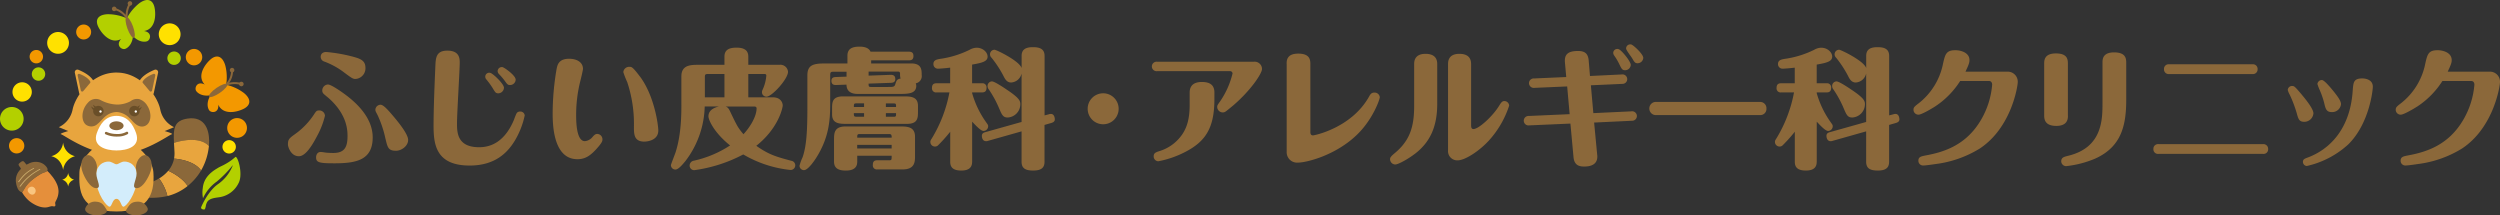 <svg id="logo" xmlns="http://www.w3.org/2000/svg" xmlns:xlink="http://www.w3.org/1999/xlink" width="770" height="66.348" viewBox="0 0 770 66.348">
  <rect x="0" y="0" width="770" height="66.348" fill="#333333" stroke="none"/>
  <defs>
    <clipPath id="clip-path">
      <rect id="長方形_259" data-name="長方形 259" width="770" height="66.348" fill="none"/>
    </clipPath>
  </defs>
  <g id="グループ_638" data-name="グループ 638" clip-path="url(#clip-path)">
    <path id="パス_6130" data-name="パス 6130" d="M102.634,63.35a2.064,2.064,0,1,1-2.064,2.064,2.065,2.065,0,0,1,2.064-2.064" transform="translate(-32.05 -20.189)" fill="#ffe100"/>
    <path id="パス_6131" data-name="パス 6131" d="M74.744,77.18a11.5,11.5,0,0,1-2.834,2.391,14.7,14.7,0,0,1,2.575,5.41,16.191,16.191,0,0,0,6.234-3.1c-1.513-2.364-4.435-3.979-5.975-4.7" transform="translate(-22.917 -24.596)" fill="#e8a53e"/>
    <path id="パス_6132" data-name="パス 6132" d="M58.852,83.589l-.082,2.017a22.124,22.124,0,0,0,11.521.5,14.537,14.537,0,0,0-2.575-5.41,23.8,23.8,0,0,1-8.871,2.9Z" transform="translate(-18.729 -25.718)" fill="#8b683a"/>
    <path id="パス_6133" data-name="パス 6133" d="M89.379,62c.45-4.783-1.158-9.177-6.438-8.462-4.4.6-4.551,3.148-4.313,7.494,1.724-.552,7.747-2.173,10.758.961Z" transform="translate(-25.036 -17.036)" fill="#8b683a"/>
    <path id="パス_6134" data-name="パス 6134" d="M89.408,65.114c-3-3.134-9.027-1.513-10.758-.961.048.858.109,1.792.157,2.793A8.736,8.736,0,0,1,78.67,69c2.194.2,6.425.954,8.332,3.665,0-.007.014-.02.014-.027A18.715,18.715,0,0,0,89.408,65.114Z" transform="translate(-25.065 -20.154)" fill="#e8a53e"/>
    <path id="パス_6135" data-name="パス 6135" d="M77.848,71.69a8.076,8.076,0,0,1-1.778,3.74c1.54.722,4.456,2.33,5.975,4.7a17.982,17.982,0,0,0,4.136-4.769c-1.9-2.712-6.132-3.461-8.332-3.665Z" transform="translate(-24.242 -22.846)" fill="#8b683a"/>
    <path id="パス_6136" data-name="パス 6136" d="M47.277,85.259c-11.392,0-11.582-6.609-11.385-12.168.129-3.679,4.735-9.368,10.424-9.893.32-.027.64-.048.961-.048s.64.02.961.048c5.682.525,10.145,6.22,10.424,9.893.579,7.651-2.33,12.168-11.385,12.168" transform="translate(-11.427 -20.125)" fill="#e8a53e"/>
    <path id="パス_6137" data-name="パス 6137" d="M59.184,50.821l2.9-1.2a7.652,7.652,0,0,1-4.251-5.457c-.852-4.122-5.621-10.71-12.359-11.31-.382-.034-.763-.048-1.138-.055s-.756.02-1.138.055c-6.738.6-11.5,7.195-12.359,11.31a7.617,7.617,0,0,1-4.251,5.457l2.9,1.2s-2.977.824-2.18.995,8.966,6.261,17.026,6.261,16.229-6.091,17.026-6.261-2.18-.995-2.18-.995" transform="translate(-8.474 -10.453)" fill="#e8a53e"/>
    <path id="パス_6138" data-name="パス 6138" d="M55.732,57.708c1.438,4.122-2.712,5.328-6.057,5.328s-7.46-1.308-6.057-5.328c.981-2.8,2.712-5.328,6.057-5.328s5.076,2.514,6.057,5.328" transform="translate(-13.81 -16.693)" fill="#fff"/>
    <path id="パス_6139" data-name="パス 6139" d="M51.624,54.85c1.211,0,2.194.61,2.194,1.363s-.982,1.363-2.194,1.363-2.194-.61-2.194-1.363.982-1.363,2.194-1.363" transform="translate(-15.753 -17.48)" fill="#8b683a"/>
    <path id="パス_6140" data-name="パス 6140" d="M51.259,61.063c-.123,0-.245,0-.368-.007a8.255,8.255,0,0,1-3.27-.7.4.4,0,0,1-.17-.538.4.4,0,0,1,.538-.17,7.685,7.685,0,0,0,2.936.606,5.721,5.721,0,0,0,3.025-.6.4.4,0,1,1,.416.674,6.213,6.213,0,0,1-3.107.722Z" transform="translate(-15.108 -18.991)" fill="#8b683a"/>
    <path id="パス_6141" data-name="パス 6141" d="M57.129,46.59a4.5,4.5,0,0,0-2.391-1.833,3.307,3.307,0,0,0-2.664.661,8.779,8.779,0,0,1-4.088,1.022,11.325,11.325,0,0,1-5.144-1.4,3.171,3.171,0,0,0-3.9.858,5.524,5.524,0,0,0-.565.688c-1.383,1.983-1.465,4.64-.177,5.927a2.768,2.768,0,0,0,3.734-.116c.974-.756,1.7-1.846,2.718-2.555a5.589,5.589,0,0,1,3.257-1.111,6.118,6.118,0,0,1,3.849,1.853c1.022.947,1.778,2.119,3.107,2.514a2.409,2.409,0,0,0,2.432-.579c1.288-1.288,1.206-3.945-.177-5.927Z" transform="translate(-11.883 -14.234)" fill="#8b683a"/>
    <path id="パス_6142" data-name="パス 6142" d="M63.206,34.73c.436-.715,1.587-2.01,4.5-3.209a.8.8,0,0,1,1.09.906l-1.315,6.227a.8.8,0,0,1-1.4.347l-2.807-3.338a.789.789,0,0,1-.068-.933Z" transform="translate(-20.107 -10.026)" fill="#e8a53e"/>
    <path id="パス_6143" data-name="パス 6143" d="M64.495,35.733c.252-.463,1.029-1.451,3.291-2.337a.429.429,0,0,1,.579.484L67.383,38.5a.428.428,0,0,1-.749.184L64.542,36.2a.425.425,0,0,1-.055-.47Z" transform="translate(-20.536 -10.633)" fill="#8b683a"/>
    <path id="パス_6144" data-name="パス 6144" d="M39.416,34.73c-.436-.715-1.587-2.01-4.5-3.209a.8.8,0,0,0-1.09.906l1.315,6.227a.8.8,0,0,0,1.4.347l2.807-3.338a.789.789,0,0,0,.068-.933Z" transform="translate(-10.773 -10.026)" fill="#e8a53e"/>
    <path id="パス_6145" data-name="パス 6145" d="M38.966,35.733c-.252-.463-1.029-1.451-3.291-2.337a.429.429,0,0,0-.579.484l.981,4.619a.428.428,0,0,0,.749.184L38.918,36.2a.425.425,0,0,0,.055-.47Z" transform="translate(-11.182 -10.633)" fill="#8b683a"/>
    <path id="パス_6146" data-name="パス 6146" d="M43.725,47.85a1.615,1.615,0,1,1-1.615,1.615,1.615,1.615,0,0,1,1.615-1.615" transform="translate(-13.42 -15.249)" fill="#694e28"/>
    <path id="パス_6147" data-name="パス 6147" d="M59.985,47.85a1.615,1.615,0,1,1-1.615,1.615,1.615,1.615,0,0,1,1.615-1.615" transform="translate(-18.602 -15.249)" fill="#694e28"/>
    <path id="パス_6148" data-name="パス 6148" d="M45.271,49.88a.361.361,0,1,1-.361.361.361.361,0,0,1,.361-.361" transform="translate(-14.312 -15.896)" fill="#fff"/>
    <path id="パス_6149" data-name="パス 6149" d="M61.221,49.88a.361.361,0,1,1-.361.361.361.361,0,0,1,.361-.361" transform="translate(-19.395 -15.896)" fill="#fff"/>
    <path id="パス_6150" data-name="パス 6150" d="M41.18,48.09s.313,1,.79,1.124l.266-.436L41.187,48.1Z" transform="translate(-13.124 -15.325)" fill="#694e28"/>
    <path id="パス_6151" data-name="パス 6151" d="M42,47.34s.313,1,.79,1.124l.266-.436-1.049-.681Z" transform="translate(-13.385 -15.086)" fill="#694e28"/>
    <path id="パス_6152" data-name="パス 6152" d="M63.626,48.23s-.313,1-.79,1.124l-.266-.436,1.049-.681Z" transform="translate(-19.94 -15.37)" fill="#694e28"/>
    <path id="パス_6153" data-name="パス 6153" d="M62.806,47.49s-.313,1-.79,1.124l-.266-.436L62.8,47.5Z" transform="translate(-19.679 -15.134)" fill="#694e28"/>
    <path id="パス_6154" data-name="パス 6154" d="M45.038,93.537c.756,1.165-1.6,1.989-3.379,1.853s-3.652-1.158-3.052-2.344a3.179,3.179,0,0,1,3.379-1.853c1.778.136,2.282,1.158,3.052,2.344" transform="translate(-12.267 -29.057)" fill="#8b683a"/>
    <path id="パス_6155" data-name="パス 6155" d="M57.132,93.537c-.756,1.165,1.6,1.989,3.379,1.853s3.652-1.158,3.052-2.344a3.227,3.227,0,0,0-3.379-1.853c-1.778.136-2.282,1.158-3.052,2.344" transform="translate(-18.161 -29.057)" fill="#8b683a"/>
    <path id="パス_6156" data-name="パス 6156" d="M52.286,73.039c-1.206-.061-1.928.831-2.6.831s-1.4-.893-2.6-.831-4.006.784-3.72,5.457,3.359,8.435,4.17,8.435.865-2.439,2.153-2.405c1.288-.034,1.342,2.405,2.153,2.405s3.89-3.761,4.17-8.435-2.521-5.4-3.72-5.457" transform="translate(-13.812 -23.275)" fill="#d3edfb"/>
    <path id="パス_6157" data-name="パス 6157" d="M41.46,74.881c.613-2.405-1.274-5.008-2.841-4.722s-2.555,2.671-1.342,5.573c1.111,2.657,2.773,4.831,4.34,4.544s-.729-3.161-.157-5.4" transform="translate(-11.707 -22.352)" fill="#8b683a"/>
    <path id="パス_6158" data-name="パス 6158" d="M61.3,74.881c-.613-2.405,1.274-5.008,2.841-4.722s2.555,2.671,1.342,5.573c-1.111,2.657-2.773,4.831-4.34,4.544s.729-3.161.157-5.4" transform="translate(-19.307 -22.352)" fill="#8b683a"/>
    <path id="パス_6159" data-name="パス 6159" d="M23.17,68.621c3.3.756,3.659,4.251,3.659,4.251a4.992,4.992,0,0,1,3.652-4.251,4.8,4.8,0,0,1-3.652-4.251,4.806,4.806,0,0,1-3.659,4.251" transform="translate(-7.384 -20.514)" fill="#ffe100"/>
    <path id="パス_6160" data-name="パス 6160" d="M28.11,80.236a2.516,2.516,0,0,1,1.846,2.139,2.514,2.514,0,0,1,1.84-2.139,2.414,2.414,0,0,1-1.84-2.146,2.421,2.421,0,0,1-1.846,2.146" transform="translate(-8.958 -24.886)" fill="#ffe100"/>
    <path id="パス_6161" data-name="パス 6161" d="M101.676,70.993c-.129-.116-.184-.075-.2-.055a16.137,16.137,0,0,1-3.27,2.289c-.62.361-1.533.736-2.146,1.111l-.3.184c-1.731,1.042-4.04,2.807-4.333,5.982a8.656,8.656,0,0,0,.068,3.141,12.789,12.789,0,0,1,4.231-5.117,33.019,33.019,0,0,0,4.687-4.756l.266-.334-.136.416a12.718,12.718,0,0,1-4.544,5.539c-2.916,2.085-4.94,6.6-5.076,7.038a.4.4,0,0,0,.068.4,1.1,1.1,0,0,0,.933.279c.211-.034.313-.5.422-.988a3.453,3.453,0,0,1,.572-1.519c.749-.858,1.955-1.029,3.352-1.226a7.818,7.818,0,0,0,6.152-4.34c1.329-2.364.157-7.256-.729-8.06Z" transform="translate(-28.967 -22.599)" fill="#b3d000"/>
    <path id="パス_6162" data-name="パス 6162" d="M3.638,48.37A3.638,3.638,0,1,1,0,52.008,3.638,3.638,0,0,1,3.638,48.37" transform="translate(0 -15.415)" fill="#b3d000"/>
    <path id="パス_6163" data-name="パス 6163" d="M6.427,62.45A2.357,2.357,0,1,1,4.07,64.807,2.357,2.357,0,0,1,6.427,62.45" transform="translate(-1.297 -19.902)" fill="#f39800"/>
    <path id="パス_6164" data-name="パス 6164" d="M8.617,37.2A2.977,2.977,0,1,1,5.64,40.177,2.978,2.978,0,0,1,8.617,37.2" transform="translate(-1.797 -11.855)" fill="#ffe100"/>
    <path id="パス_6165" data-name="パス 6165" d="M75.132,10.56a3.352,3.352,0,1,1-3.352,3.352,3.352,3.352,0,0,1,3.352-3.352" transform="translate(-22.875 -3.365)" fill="#ffe100"/>
    <path id="パス_6166" data-name="パス 6166" d="M24.682,14.47a3.352,3.352,0,1,1-3.352,3.352,3.352,3.352,0,0,1,3.352-3.352" transform="translate(-6.798 -4.611)" fill="#ffe100"/>
    <path id="パス_6167" data-name="パス 6167" d="M86.528,22.12A2.528,2.528,0,1,1,84,24.648a2.528,2.528,0,0,1,2.528-2.528" transform="translate(-26.77 -7.049)" fill="#f39800"/>
    <path id="パス_6168" data-name="パス 6168" d="M36.746,11.09a2.3,2.3,0,1,1-2.3,2.3,2.3,2.3,0,0,1,2.3-2.3" transform="translate(-10.979 -3.534)" fill="#f39800"/>
    <path id="パス_6169" data-name="パス 6169" d="M105.759,53.38a3.039,3.039,0,1,1-3.039,3.039,3.039,3.039,0,0,1,3.039-3.039" transform="translate(-32.735 -17.011)" fill="#f39800"/>
    <path id="パス_6170" data-name="パス 6170" d="M77.734,23.28a2.064,2.064,0,1,1-2.064,2.064,2.065,2.065,0,0,1,2.064-2.064" transform="translate(-24.115 -7.419)" fill="#b3d000"/>
    <path id="パス_6171" data-name="パス 6171" d="M15.454,22.59a2.064,2.064,0,1,1-2.064,2.064,2.065,2.065,0,0,1,2.064-2.064" transform="translate(-4.267 -7.199)" fill="#f39800"/>
    <path id="パス_6172" data-name="パス 6172" d="M16.444,30.45a2.064,2.064,0,1,1-2.064,2.064,2.065,2.065,0,0,1,2.064-2.064" transform="translate(-4.583 -9.704)" fill="#b3d000"/>
    <path id="パス_6173" data-name="パス 6173" d="M7.281,79.881a6.281,6.281,0,0,0,.491,1.478,2.2,2.2,0,0,0,.974.988.349.349,0,0,0,.307.041c.136-.027.191-.136.252-.232.273-.436.545-.879.824-1.322.014-.027.034-.061.048-.089a11.045,11.045,0,0,1,1.9-2.044A21.023,21.023,0,0,1,14.6,76.931a5.53,5.53,0,0,1,1.226-.6,2.472,2.472,0,0,0,1.015-.491,1.042,1.042,0,0,0-.177-1.1,3.728,3.728,0,0,0-2.105-1.5,4.681,4.681,0,0,0-3.5.4c-.164.082-.327.157-.491.232-.129.061-.2.034-.259-.1-.511-.634-.729-.906-.974-.927l-.3.068a3.4,3.4,0,0,0-.45.293c-.17.164-.593.429-.579.675.02.409.443.77.668,1.172a.237.237,0,0,1-.041.286,5.208,5.208,0,0,0-.858,1.111,4.594,4.594,0,0,0-.484,3.413Z" transform="translate(-2.28 -23.216)" fill="#8b683a"/>
    <path id="パス_6174" data-name="パス 6174" d="M9.937,83.8a10.208,10.208,0,0,0,1.908,2.439c.756.736,3.809,2.95,6.4,2.1a6.365,6.365,0,0,1,.709-.184,1.144,1.144,0,0,1,.456,0c.136.02.273.041.4.048a.373.373,0,0,0,.416-.422,2.592,2.592,0,0,0-.048-.4.931.931,0,0,1,.068-.593c.075-.157.15-.32.232-.47a5.985,5.985,0,0,0,.715-2.9.671.671,0,0,0-.014-.116,5.96,5.96,0,0,0-.375-1.717A10.486,10.486,0,0,0,18.951,78.6a9.063,9.063,0,0,0-1.226-1.329,2.432,2.432,0,0,1-1.015.491,6.2,6.2,0,0,0-1.226.6,21.579,21.579,0,0,0-2.528,1.771,11.264,11.264,0,0,0-1.9,2.044.563.563,0,0,0-.048.089c-.273.443-.545.879-.824,1.322-.061.1-.116.211-.252.232Z" transform="translate(-3.165 -24.625)" fill="#e58f3b"/>
    <path id="パス_6175" data-name="パス 6175" d="M9.072,81.8c.177-.007.225-.191.307-.307a14.935,14.935,0,0,1,1.785-2.037A17.507,17.507,0,0,1,14.3,77.076c.238-.143.484-.273.722-.409a.623.623,0,0,0,.089-.055c.055-.048.143-.089.1-.17s-.136-.068-.211-.027c-.443.252-.886.5-1.315.77a19.532,19.532,0,0,0-1.792,1.288,16.171,16.171,0,0,0-1.908,1.833c-.361.4-.688.838-1.015,1.267a.414.414,0,0,0-.048.068c-.02.048-.089.1-.048.15s.116.02.2.007Z" transform="translate(-2.824 -24.342)" fill="#ccad6d"/>
    <path id="パス_6176" data-name="パス 6176" d="M12.939,75.98c-.327.177-.654.347-.974.538a10.884,10.884,0,0,0-1.342.954A12.159,12.159,0,0,0,8.953,79.2c-.238.3-.477.606-.695.92-.034.048-.109.109-.041.177a.174.174,0,0,0,.2,0c.17-.089.245-.273.354-.416a12.943,12.943,0,0,1,1.84-2.064,11.134,11.134,0,0,1,2.351-1.587c.02-.007.034-.027.055-.034.061-.034.116-.075.1-.157-.014-.055-.068-.068-.184-.055Z" transform="translate(-2.61 -24.214)" fill="#ccad6d"/>
    <path id="パス_6177" data-name="パス 6177" d="M13.587,84.4a1.347,1.347,0,0,0-1.008.729.916.916,0,0,0,.034.756,1.7,1.7,0,0,0,1.022.913.929.929,0,0,0,.954-.238,1.239,1.239,0,0,0-.061-1.853,1.039,1.039,0,0,0-.94-.3Z" transform="translate(-3.987 -26.891)" fill="#f9c580"/>
    <path id="パス_6178" data-name="パス 6178" d="M54.919,12.579,53.264,7.8a14.4,14.4,0,0,0-6.118-1.376c-3.114.123-3.986,1.805-2.841,4.02s3.911,5.294,6.983,3.6c-1.8,1.942.15,3.427,1.22,3.059s2.46-1.874,2.419-4.524Z" transform="translate(-13.966 -2.046)" fill="#b3d000"/>
    <path id="パス_6179" data-name="パス 6179" d="M58.806,10.656,57.15,5.88a14.473,14.473,0,0,1,3.958-4.871c2.521-1.833,4.245-1.049,4.722,1.4s.2,6.575-3.257,7.147c2.609.409,2.01,2.78.933,3.154s-3.093.048-4.7-2.058Z" transform="translate(-18.213 0)" fill="#b3d000"/>
    <path id="パス_6180" data-name="パス 6180" d="M55.464,6.24a.292.292,0,0,1-.259-.15A5.981,5.981,0,0,0,51.54,3.427l.123-.579a6.305,6.305,0,0,1,3.475,2.139A6.983,6.983,0,0,1,56.275,1.26l.484.341a6.918,6.918,0,0,0-1,4.306.285.285,0,0,1-.2.313.4.4,0,0,1-.089.014Z" transform="translate(-16.425 -0.401)" fill="#8b683a"/>
    <path id="パス_6181" data-name="パス 6181" d="M51.292,2.98a.7.7,0,1,1-.7.7.7.7,0,0,1,.7-.7" transform="translate(-16.122 -0.949)" fill="#8b683a"/>
    <path id="パス_6182" data-name="パス 6182" d="M58.422.53a.7.7,0,1,1-.7.7.7.7,0,0,1,.7-.7" transform="translate(-18.395 -0.169)" fill="#8b683a"/>
    <path id="パス_6183" data-name="パス 6183" d="M57.058,7.756c.478-.17,1.373,1.114,2,2.868s.743,3.315.265,3.486-1.373-1.114-2-2.868-.743-3.315-.265-3.486" transform="translate(-18.09 -2.467)" fill="#8b683a"/>
    <path id="パス_6184" data-name="パス 6184" d="M93.594,37.336l4.19-2.827a14.48,14.48,0,0,0-.238-6.268c-.913-2.977-2.766-3.386-4.619-1.717s-4.115,5.137-1.683,7.672c-2.337-1.24-3.277,1.022-2.643,1.962s2.446,1.894,4.994,1.179" transform="translate(-28.174 -8.141)" fill="#f39800"/>
    <path id="パス_6185" data-name="パス 6185" d="M95.121,41.067l4.19-2.827a14.373,14.373,0,0,1,5.716,2.575c2.412,1.969,2.1,3.836-.143,4.926s-6.3,1.88-7.747-1.322c.273,2.63-2.173,2.65-2.807,1.71s-.838-2.977.784-5.069Z" transform="translate(-29.913 -12.186)" fill="#f39800"/>
    <path id="パス_6186" data-name="パス 6186" d="M101.955,36.234a.3.3,0,0,1,.082-.293,5.988,5.988,0,0,0,1.635-4.224l.586-.027a6.292,6.292,0,0,1-1.179,3.911,6.922,6.922,0,0,1,3.89.143l-.2.552a6.924,6.924,0,0,0-4.422.136.292.292,0,0,1-.354-.116.417.417,0,0,1-.034-.082" transform="translate(-32.488 -10.099)" fill="#8b683a"/>
    <path id="パス_6187" data-name="パス 6187" d="M104.592,30.68a.7.7,0,1,1-.7.7.7.7,0,0,1,.7-.7" transform="translate(-33.108 -9.777)" fill="#8b683a"/>
    <path id="パス_6188" data-name="パス 6188" d="M108.782,36.95a.7.7,0,1,1-.7.7.7.7,0,0,1,.7-.7" transform="translate(-34.444 -11.775)" fill="#8b683a"/>
    <path id="パス_6189" data-name="パス 6189" d="M96.787,39.143c1.536-1.053,3.014-1.568,3.3-1.149s-.725,1.613-2.261,2.666-3.013,1.568-3.3,1.149.725-1.613,2.261-2.666" transform="translate(-30.109 -12.061)" fill="#8b683a"/>
    <path id="パス_6190" data-name="パス 6190" d="M132.159,48.939a22.8,22.8,0,0,0,6.035-6.2c.632-.954.793-1.23,1.551-1.23a1.74,1.74,0,0,1,1.828,1.632,25.172,25.172,0,0,1-2.425,6.242c-1.586,3.058-3.61,6.23-5.6,6.23-2.54,0-3.379-2.977-3.379-3.575,0-1.506.276-1.862,1.989-3.1m8.1,5.356c.241,0,.989.115,1.551.2.632.08,1.828.115,2.345.115,3.414,0,4.368-1.793,4.368-5.162,0-1.632,0-6.633-5.874-11.794-.241-.2-1.31-1.069-1.506-1.276a1.4,1.4,0,0,1-.4-1.035,1.855,1.855,0,0,1,1.748-1.827c.954,0,3.977,2.1,5.161,2.977,4.253,3.1,8.621,7.667,8.621,13.311,0,6.909-4.92,7.989-11.713,7.989-4.771,0-5.725-.241-5.725-1.862C138.837,55.572,139,54.3,140.263,54.3Zm1.712-30.784a48.125,48.125,0,0,1,8.461,1.506c2.184.6,3.61,1.23,3.61,3.334a3.291,3.291,0,0,1-3.058,3.46c-.793,0-1.115-.2-3.816-2.23a23.88,23.88,0,0,0-5.92-3.173,1.507,1.507,0,0,1-.989-1.472c0-.08,0-1.425,1.712-1.425m18.266,26.853a33.66,33.66,0,0,0-2.46-7.426c-.6-1.149-.678-1.276-.678-1.632a1.614,1.614,0,0,1,1.586-1.552c.793,0,1.908,1.23,2.782,2.184,2.23,2.541,5.725,6.713,5.725,8.655s-2.15,3.334-3.69,3.334c-2.38,0-2.621-.908-3.253-3.575Z" transform="translate(-41.483 -7.493)" fill="#8b683a"/>
    <path id="パス_6191" data-name="パス 6191" d="M224.076,42.867a25.623,25.623,0,0,1-2.9,7.506c-2.1,3.541-5.84,7.909-14.058,7.909-10.564,0-11.116-6.748-11.116-12.392,0-5.161.322-12.828.552-18.151.114-2.586.195-4.85,3.689-4.85,3.817,0,3.817,2.54,3.817,3.736,0,2.23-.839,15.645-.839,18.622,0,2.736,0,7.392,6.794,7.392,2.506,0,7.552-.678,10.8-8.575a16.1,16.1,0,0,1,.793-1.943,1.289,1.289,0,0,1,1.115-.471,1.322,1.322,0,0,1,1.357,1.23Zm-6.391-8.541a1.805,1.805,0,0,1-1.713,1.713c-.839,0-.989-.322-1.782-1.632a24.747,24.747,0,0,0-1.942-2.667,1.219,1.219,0,0,1,1.265-1.989c.758.161,4.172,3.379,4.172,4.563Zm3.61-2.506a1.739,1.739,0,0,1-1.713,1.666c-.713,0-.873-.195-1.747-1.425a22.144,22.144,0,0,0-1.748-2.023,1.392,1.392,0,0,1-.356-.839,1.29,1.29,0,0,1,1.506-1.23c.517.08,4.046,2.541,4.046,3.851Z" transform="translate(-62.464 -7.294)" fill="#8b683a"/>
    <path id="パス_6192" data-name="パス 6192" d="M263.9,53.683c-2.425,2.9-4.173,3.817-6.438,3.817-7.586,0-7.621-11.116-7.621-14.254a81.706,81.706,0,0,1,1.2-13.461c.241-1.23.6-3.219,3.851-3.219,2.621,0,4.288,1.23,4.288,3.1,0,.471-.758,3.54-.989,4.448a42.686,42.686,0,0,0-1.115,9.852c0,2.977.275,7.978,2.7,7.978a3.48,3.48,0,0,0,2.425-1.391c.437-.471.794-.839,1.391-.839a1.668,1.668,0,0,1,1.586,1.712c0,.437-.08.839-1.275,2.265ZM276.7,31.992c4.529,6.035,5.679,15.093,5.679,16.679,0,3.334-4.093,3.414-4.253,3.414-3.253,0-3.253-2.265-3.253-4.644a40.737,40.737,0,0,0-2.069-13.7,27.093,27.093,0,0,1-1.2-3.058,1.807,1.807,0,0,1,1.942-1.632c.6,0,.954.034,3.138,2.943Z" transform="translate(-79.622 -8.466)" fill="#8b683a"/>
    <path id="パス_6193" data-name="パス 6193" d="M327.14,36.839h7.541c2.586,0,3.058,1.827,3.058,2.506s-1.276,6.989-8.139,12.426c3.9,2.735,6,3.334,10.76,4.609A1.42,1.42,0,0,1,340,59.2a35.911,35.911,0,0,1-14.415-4.771,45.051,45.051,0,0,1-15.127,4.852,1.418,1.418,0,0,1-1.391-1.426,1.531,1.531,0,0,1,1.345-1.506,33.519,33.519,0,0,0,11.116-4.69c-4.885-3.9-6.667-7.828-6.667-8.978,0-2.184,2.379-2.816,3.219-3.023h-4.369a28.736,28.736,0,0,1-5.874,16.725c-1.035,1.277-2.265,2.7-3.138,2.7a1.359,1.359,0,0,1-1.391-1.391c0-.2,1.276-3.414,1.472-4.046,1.747-5.483,1.747-11.84,1.747-14.737v-8.54c0-3.541,2.943-3.541,5.322-3.541h7.943V24.321c0-2.024,1.275-2.782,3.736-2.782,2.9,0,3.61,1.276,3.61,2.782v2.505h9.61a2.342,2.342,0,0,1,2.62,2.15c0,2.23-4.965,7.667-6.633,7.667a1.38,1.38,0,0,1-1.391-1.391,1.573,1.573,0,0,1,.2-.758,12.838,12.838,0,0,0,1.149-4.369c0-.161-.08-.471-.552-.471h-5Zm-7.345-7.184h-5.081c-.839,0-.954.194-.954.954V36.85h6.035v-7.2Zm.322,10.012c.437.161.793.276,1.276,1.23,2.379,4.966,2.506,5.207,4.253,7.311,2.1-2.265,4.046-5.518,4.046-7.989,0-.356-.322-.552-.678-.552Z" transform="translate(-96.661 -6.864)" fill="#8b683a"/>
    <path id="パス_6194" data-name="パス 6194" d="M376.193,26.244V23.9c0-2.023,1.23-2.816,3.736-2.816,1.311,0,2.817.276,3.38,1.551H395.1c1.035,0,1.425.437,1.425,1.356,0,1.149-.713,1.311-1.425,1.311H383.5v.954h12.311c3.219,0,3.253,1.942,3.253,3.541a2.257,2.257,0,0,1-1.828,2.586,2.272,2.272,0,0,1,.161.758c0,2.506-2.667,2.506-5.288,2.506H379.32c-1.23,0-3.414-.322-3.414-2.862l-3.172.115c-.874.035-1.472-.241-1.472-1.31,0-.759.4-1.115,1.356-1.15l3.3-.114V28.819h-4.046c-.758,0-.989.115-.989.989V38.9c0,5.483-.6,10.173-3.851,15.691-.908,1.552-2.977,4.529-4.207,4.529a1.374,1.374,0,0,1-1.391-1.356,15.589,15.589,0,0,1,.954-2.621c1.149-3.3,1.471-7.7,1.471-15.334V29.922c0-3.1,1.713-3.655,5.288-3.655h7.07Zm-4.724,15.725V40.222c0-1.942,0-3.816,3.379-3.816H393.47c2.068,0,4.448,0,4.448,2.9V41.05c0,1.943,0,3.817-3.379,3.817H375.917c-2.069,0-4.448,0-4.448-2.9m7.747,12.713v1.793c0,1.276-.471,2.782-3.54,2.782-2.782,0-3.61-1.115-3.61-2.782v-6.6c0-2.1,0-4.207,3.575-4.207H392.32c2.184,0,4.69,0,4.69,3.172v6c0,1.551,0,4.057-3.736,4.057h-7.863a1.223,1.223,0,0,1-1.391-1.391c0-.955.356-1.425,1.391-1.425h3.61c.793,0,.793-.115.793-1.391H379.2Zm-.2-16.127c-.839,0-.839.161-.839,1.115h3.138V38.555Zm2.3,4.127V41.567h-3.138a1.97,1.97,0,0,0,.115.908c.08.161.437.2.713.2h2.3Zm8.495,6.437a1.814,1.814,0,0,0-.115-.873c-.115-.161-.322-.241-.713-.241h-8.9c-.874,0-.874.2-.874,1.115h10.6Zm0,2.219H379.2v1.115h10.61Zm-7.1-22.554v1.23l6.714-.241c1.034-.035,1.506.356,1.506,1.31,0,.873-.552,1.115-1.345,1.149l-6.874.242c0,.839,0,1.034.793,1.034h5.047c1.713,0,2.15,0,2.38-.839.4-1.276.552-1.552,1.632-1.748a4.341,4.341,0,0,1-.161-1.472c0-.678-.356-.678-.758-.678H382.71Zm5.322,9.771v1.115h3.138a3.025,3.025,0,0,0-.08-.908c-.115-.161-.552-.2-.713-.2h-2.345Zm2.345,4.127c.793,0,.793-.115.793-1.115h-3.138v1.115Z" transform="translate(-115.184 -6.719)" fill="#8b683a"/>
    <path id="パス_6195" data-name="パス 6195" d="M433.45,56.621c0,1.713-.955,2.7-3.334,2.7-2.667,0-3.414-1.115-3.414-2.7V47.367a45.7,45.7,0,0,1-3.656,4.093,1.33,1.33,0,0,1-1.034.471,1.418,1.418,0,0,1-1.425-1.426c0-.356.08-.517.471-1.115a42.032,42.032,0,0,0,5.4-14.139h-3.9a1.253,1.253,0,0,1-1.472-1.391c0-1.2.679-1.425,1.472-1.425h4.127V27.63c-1.23.161-3.334.322-3.69.322a1.4,1.4,0,0,1-1.472-1.425c0-1.23,1.069-1.426,1.989-1.587a29.8,29.8,0,0,0,9.173-2.816,4.471,4.471,0,0,1,2.15-.632c1.942,0,3.379,1.425,3.379,2.735,0,1.472-1.586,1.908-4.77,2.46v5.759h3.023a1.25,1.25,0,0,1,1.425,1.391c0,1.276-.793,1.425-1.425,1.425H433.45v.2a28.812,28.812,0,0,0,4.333,9.012c.471.678.6.793.6,1.23a1.447,1.447,0,0,1-1.425,1.425c-.828,0-2.425-1.713-3.5-2.862V56.621Zm23.668-14.656a2.664,2.664,0,0,1,.6-.081c1.069,0,1.2,1.311,1.2,1.667,0,.241,0,.793-1.069,1.115l-2.1.6V56.621c0,1.713-.873,2.7-3.46,2.7-2.23,0-3.61-.552-3.61-2.7V47.253l-10.4,2.943a1.516,1.516,0,0,1-.552.08c-.908,0-1.276-.839-1.276-1.666,0-.632.437-.955,1.069-1.115l11.162-3.138V29.424a3.508,3.508,0,0,1-3.219,2.782c-1.311,0-1.908-1.115-2.345-1.989a33.629,33.629,0,0,0-3.69-5.644,1.492,1.492,0,0,1-.471-1.069,1.411,1.411,0,0,1,1.391-1.391c.552,0,7.621,3.414,8.345,5.644V24.021c0-1.793.989-2.7,3.46-2.7,2.1,0,3.61.517,3.61,2.7V42.332l1.391-.356ZM439.6,31.872c.713,0,3.494,1.828,4.414,2.46,4.207,2.782,4.287,3.655,4.287,4.609a4.119,4.119,0,0,1-3.9,4.046c-1.425,0-1.793-.839-2.62-2.782a33.069,33.069,0,0,0-3.173-5.84,1.683,1.683,0,0,1-.4-1.23,1.414,1.414,0,0,1,1.391-1.276Z" transform="translate(-134.035 -6.794)" fill="#8b683a"/>
    <path id="パス_6196" data-name="パス 6196" d="M496.473,42.173a4.771,4.771,0,1,0,4.771,4.771,4.773,4.773,0,0,0-4.771-4.771" transform="translate(-156.699 -13.44)" fill="#8b683a"/>
    <path id="パス_6197" data-name="パス 6197" d="M552.178,27.9a2.257,2.257,0,0,1,2.46,2.23c0,1.472-3.656,6.828-9.058,11.4-.552.437-1.713,1.425-2.15,1.713a1.46,1.46,0,0,1-.874.276,1.723,1.723,0,0,1-1.713-1.667c0-.471.081-.632.874-1.712a26,26,0,0,0,3.851-8.621.747.747,0,0,0-.759-.713H522.371a1.463,1.463,0,1,1,0-2.9h29.784Zm-12.2,11.484c0,8.782-2.586,13.07-9.173,16.4a30,30,0,0,1-8.138,2.782,1.488,1.488,0,0,1-1.391-1.506c0-.908.438-1.23,1.782-1.632a13.133,13.133,0,0,0,7.231-5.483c.989-1.586,2.069-3.977,2.069-8.7V37.394c0-1.552.678-3.253,3.77-3.253,2.862,0,3.851,1.276,3.851,3.253Z" transform="translate(-165.942 -8.891)" fill="#8b683a"/>
    <path id="パス_6198" data-name="パス 6198" d="M581.646,27.411c0-.989,0-3.173,3.575-3.173s3.736,1.908,3.736,3.219V48.389c0,.839.356,1.035.839,1.035.4,0,11.84-2.3,17.243-11.955.471-.873.839-1.23,1.667-1.23a1.587,1.587,0,0,1,1.632,1.425c0,.666-1.988,6.357-6.391,10.92C597.314,55.459,587.819,57.8,585.2,57.8a3.2,3.2,0,0,1-3.541-3.219V27.422Z" transform="translate(-185.363 -7.724)" fill="#8b683a"/>
    <path id="パス_6199" data-name="パス 6199" d="M642.928,39.754c0,7.426-2.506,11.564-5.793,14.495-2.184,1.943-6.081,4.173-7.15,4.173A1.653,1.653,0,0,1,628.4,56.79c0-.437.161-.793,1.391-1.828,4.885-4.012,6.035-8.46,6.035-14.656V27.558c0-.759,0-3.219,3.494-3.219s3.609,2.3,3.609,3.219Zm10.449,6.793c0,.356.08.954.713.954,1.586,0,5.874-3.851,7.943-7.23.713-1.2,1.069-1.391,1.586-1.391a1.51,1.51,0,0,1,1.472,1.391,29.571,29.571,0,0,1-6.311,10.84c-2.977,3.219-7.311,6.035-9.575,6.035a2.847,2.847,0,0,1-2.943-3.138V27.558c0-.759,0-3.219,3.494-3.219s3.61,2.3,3.61,3.219v18.99Z" transform="translate(-200.262 -7.756)" fill="#8b683a"/>
    <path id="パス_6200" data-name="パス 6200" d="M711.479,54.2c.276,3.1-2.38,3.494-4.012,3.494-1.2,0-3.058-.161-3.3-2.862l-.954-10.368-12.668.552a1.462,1.462,0,1,1-.126-2.9l12.552-.552-.759-8.541-10.047.437a1.487,1.487,0,0,1-1.713-1.425,1.457,1.457,0,0,1,1.587-1.471l9.885-.437-.4-4.483c-.2-2.3.713-3.54,4.012-3.54,1.943,0,3.1.632,3.3,2.9l.4,4.8,9.771-.471a1.461,1.461,0,1,1,.161,2.9l-9.656.437.758,8.576,11.714-.552a1.461,1.461,0,1,1,.161,2.9l-11.633.552.954,10.047ZM721.8,26.4a1.742,1.742,0,0,1-1.748,1.632c-.873,0-1.115-.471-1.747-1.793a19.087,19.087,0,0,0-1.586-2.7,1.532,1.532,0,0,1-.322-.839,1.239,1.239,0,0,1,1.667-1.149C718.859,21.741,721.8,25.281,721.8,26.4Zm3.851-2.15a1.775,1.775,0,0,1-1.748,1.632c-.793,0-.988-.356-1.712-1.587-.276-.471-1.828-2.46-1.828-2.943A1.267,1.267,0,0,1,722,20.12C722.515,20.235,725.653,23.017,725.653,24.247Z" transform="translate(-219.522 -6.4)" fill="#8b683a"/>
    <path id="パス_6201" data-name="パス 6201" d="M779.851,46.082a1.922,1.922,0,0,1,1.828,2.023,1.891,1.891,0,0,1-1.828,2.024H747.4a2.042,2.042,0,0,1,.035-4.058h32.4Z" transform="translate(-237.615 -14.682)" fill="#8b683a"/>
    <path id="パス_6202" data-name="パス 6202" d="M815.262,56.621c0,1.713-.954,2.7-3.333,2.7-2.667,0-3.414-1.115-3.414-2.7V47.367a45.712,45.712,0,0,1-3.656,4.093,1.33,1.33,0,0,1-1.034.471,1.418,1.418,0,0,1-1.425-1.426c0-.356.08-.517.471-1.115a42.019,42.019,0,0,0,5.4-14.139h-3.9a1.253,1.253,0,0,1-1.472-1.391c0-1.2.678-1.425,1.472-1.425H808.5V27.63c-1.23.161-3.334.322-3.69.322a1.4,1.4,0,0,1-1.472-1.425c0-1.23,1.069-1.426,1.989-1.587a29.8,29.8,0,0,0,9.173-2.816,4.469,4.469,0,0,1,2.15-.632c1.942,0,3.379,1.425,3.379,2.735,0,1.472-1.586,1.908-4.771,2.46v5.759h3.024a1.25,1.25,0,0,1,1.425,1.391c0,1.276-.793,1.425-1.425,1.425h-3.024v.2a28.834,28.834,0,0,0,4.334,9.012c.471.678.6.793.6,1.23a1.447,1.447,0,0,1-1.425,1.425c-.827,0-2.425-1.713-3.495-2.862V56.621ZM838.93,41.965a2.663,2.663,0,0,1,.6-.081c1.069,0,1.2,1.311,1.2,1.667,0,.241,0,.793-1.069,1.115l-2.1.6V56.621c0,1.713-.873,2.7-3.46,2.7-2.23,0-3.61-.552-3.61-2.7V47.253l-10.4,2.943a1.516,1.516,0,0,1-.552.08c-.908,0-1.276-.839-1.276-1.666,0-.632.437-.955,1.069-1.115l11.162-3.138V29.424a3.508,3.508,0,0,1-3.219,2.782c-1.311,0-1.908-1.115-2.345-1.989a33.629,33.629,0,0,0-3.69-5.644,1.493,1.493,0,0,1-.471-1.069,1.411,1.411,0,0,1,1.391-1.391c.552,0,7.621,3.414,8.345,5.644V24.021c0-1.793.989-2.7,3.46-2.7,2.1,0,3.61.517,3.61,2.7V42.332l1.391-.356ZM821.412,31.872c.713,0,3.494,1.828,4.414,2.46,4.207,2.782,4.288,3.655,4.288,4.609a4.119,4.119,0,0,1-3.9,4.046c-1.425,0-1.793-.839-2.62-2.782a33.065,33.065,0,0,0-3.173-5.84,1.68,1.68,0,0,1-.4-1.23,1.414,1.414,0,0,1,1.391-1.276Z" transform="translate(-255.714 -6.794)" fill="#8b683a"/>
    <path id="パス_6203" data-name="パス 6203" d="M894.007,29.3a3.107,3.107,0,0,1,3.138,3.219c0,1.115-1.862,13.944-11.679,20.45a33.973,33.973,0,0,1-13.737,4.805c-.713.115-3.023.437-3.69.437a1.453,1.453,0,0,1-1.506-1.472c0-1.2.873-1.356,2.265-1.632,5.874-1.07,12.587-3.3,17.081-11.047a25.55,25.55,0,0,0,3.38-10.725c0-.6-.276-1.149-.954-1.149h-8.9a26.167,26.167,0,0,1-7.7,7.828c-1.115.713-4.207,2.54-5.127,2.54a1.519,1.519,0,0,1-1.551-1.506c0-.713.276-.989,1.586-1.989a20.523,20.523,0,0,0,7.426-11.794c.713-3.3.989-4.563,3.9-4.563,1.632,0,4.334.713,4.334,3.057,0,.874-.356,1.667-1.23,3.541h12.967Z" transform="translate(-275.673 -7.235)" fill="#8b683a"/>
    <path id="パス_6204" data-name="パス 6204" d="M931.423,43.154c0,.839,0,3.173-3.575,3.173s-3.736-2.1-3.736-3.219V27.175c0-.989,0-3.172,3.609-3.172s3.69,1.908,3.69,3.219V43.154Zm17.955-4.724c0,8.1-1.713,14.461-9.61,17.99a31.624,31.624,0,0,1-8.9,2.3,1.525,1.525,0,0,1-1.506-1.472c0-1.2.839-1.391,2.1-1.713,10.609-2.54,10.609-11.2,10.609-16.369V26.854c0-.989,0-3.173,3.576-3.173s3.736,1.908,3.736,3.173V38.406Z" transform="translate(-294.502 -7.547)" fill="#8b683a"/>
    <path id="パス_6205" data-name="パス 6205" d="M1007.241,53.651a1.458,1.458,0,0,1,1.586,1.506,1.419,1.419,0,0,1-1.586,1.506H975.066a1.419,1.419,0,0,1-1.586-1.506,1.435,1.435,0,0,1,1.586-1.506Zm-3.253-24.588a1.419,1.419,0,0,1,1.586,1.506,1.435,1.435,0,0,1-1.586,1.506H978.331a1.441,1.441,0,0,1-1.587-1.506,1.418,1.418,0,0,1,1.587-1.506Z" transform="translate(-310.235 -9.262)" fill="#8b683a"/>
    <path id="パス_6206" data-name="パス 6206" d="M1036.92,45.952a36.938,36.938,0,0,0-2.069-5.437,5.983,5.983,0,0,1-.632-1.506,1.32,1.32,0,0,1,1.356-1.23c.632,0,.874.195,2.782,2.46,1.506,1.793,3.77,4.61,3.77,5.955a2.823,2.823,0,0,1-2.817,2.621c-1.586,0-1.828-.794-2.379-2.863Zm23.507-7.989c0,1.2-1.115,11.484-7.587,17.829a28.036,28.036,0,0,1-12.748,6.633,1.264,1.264,0,0,1-1.195-1.276c0-.8.552-.989,1.506-1.345,6.311-2.345,12.989-8.345,13.817-20.5.2-2.7.276-3.851,3.023-3.851.632,0,3.173.242,3.173,2.506ZM1044.7,35.94c.471,0,1.425.793,3.379,3.173,1.713,2.1,2.541,3.334,2.541,4.288a2.733,2.733,0,0,1-2.817,2.425c-1.7,0-1.942-1.035-2.344-2.736a25.865,25.865,0,0,0-1.391-4.046,15.505,15.505,0,0,1-.713-1.862,1.368,1.368,0,0,1,1.345-1.23Z" transform="translate(-329.592 -11.299)" fill="#8b683a"/>
    <path id="パス_6207" data-name="パス 6207" d="M1112.009,29.3a3.107,3.107,0,0,1,3.138,3.219c0,1.115-1.862,13.944-11.679,20.45a33.972,33.972,0,0,1-13.737,4.805c-.713.115-3.023.437-3.69.437a1.453,1.453,0,0,1-1.506-1.472c0-1.2.874-1.356,2.265-1.632,5.874-1.07,12.587-3.3,17.081-11.047a25.55,25.55,0,0,0,3.38-10.725c0-.6-.276-1.149-.954-1.149h-8.9a26.167,26.167,0,0,1-7.7,7.828c-1.115.713-4.207,2.54-5.127,2.54a1.519,1.519,0,0,1-1.551-1.506c0-.713.276-.989,1.586-1.989a20.524,20.524,0,0,0,7.426-11.794c.713-3.3.989-4.563,3.9-4.563,1.632,0,4.334.713,4.334,3.057,0,.874-.356,1.667-1.23,3.541h12.967Z" transform="translate(-345.147 -7.235)" fill="#8b683a"/>
  </g>
</svg>
